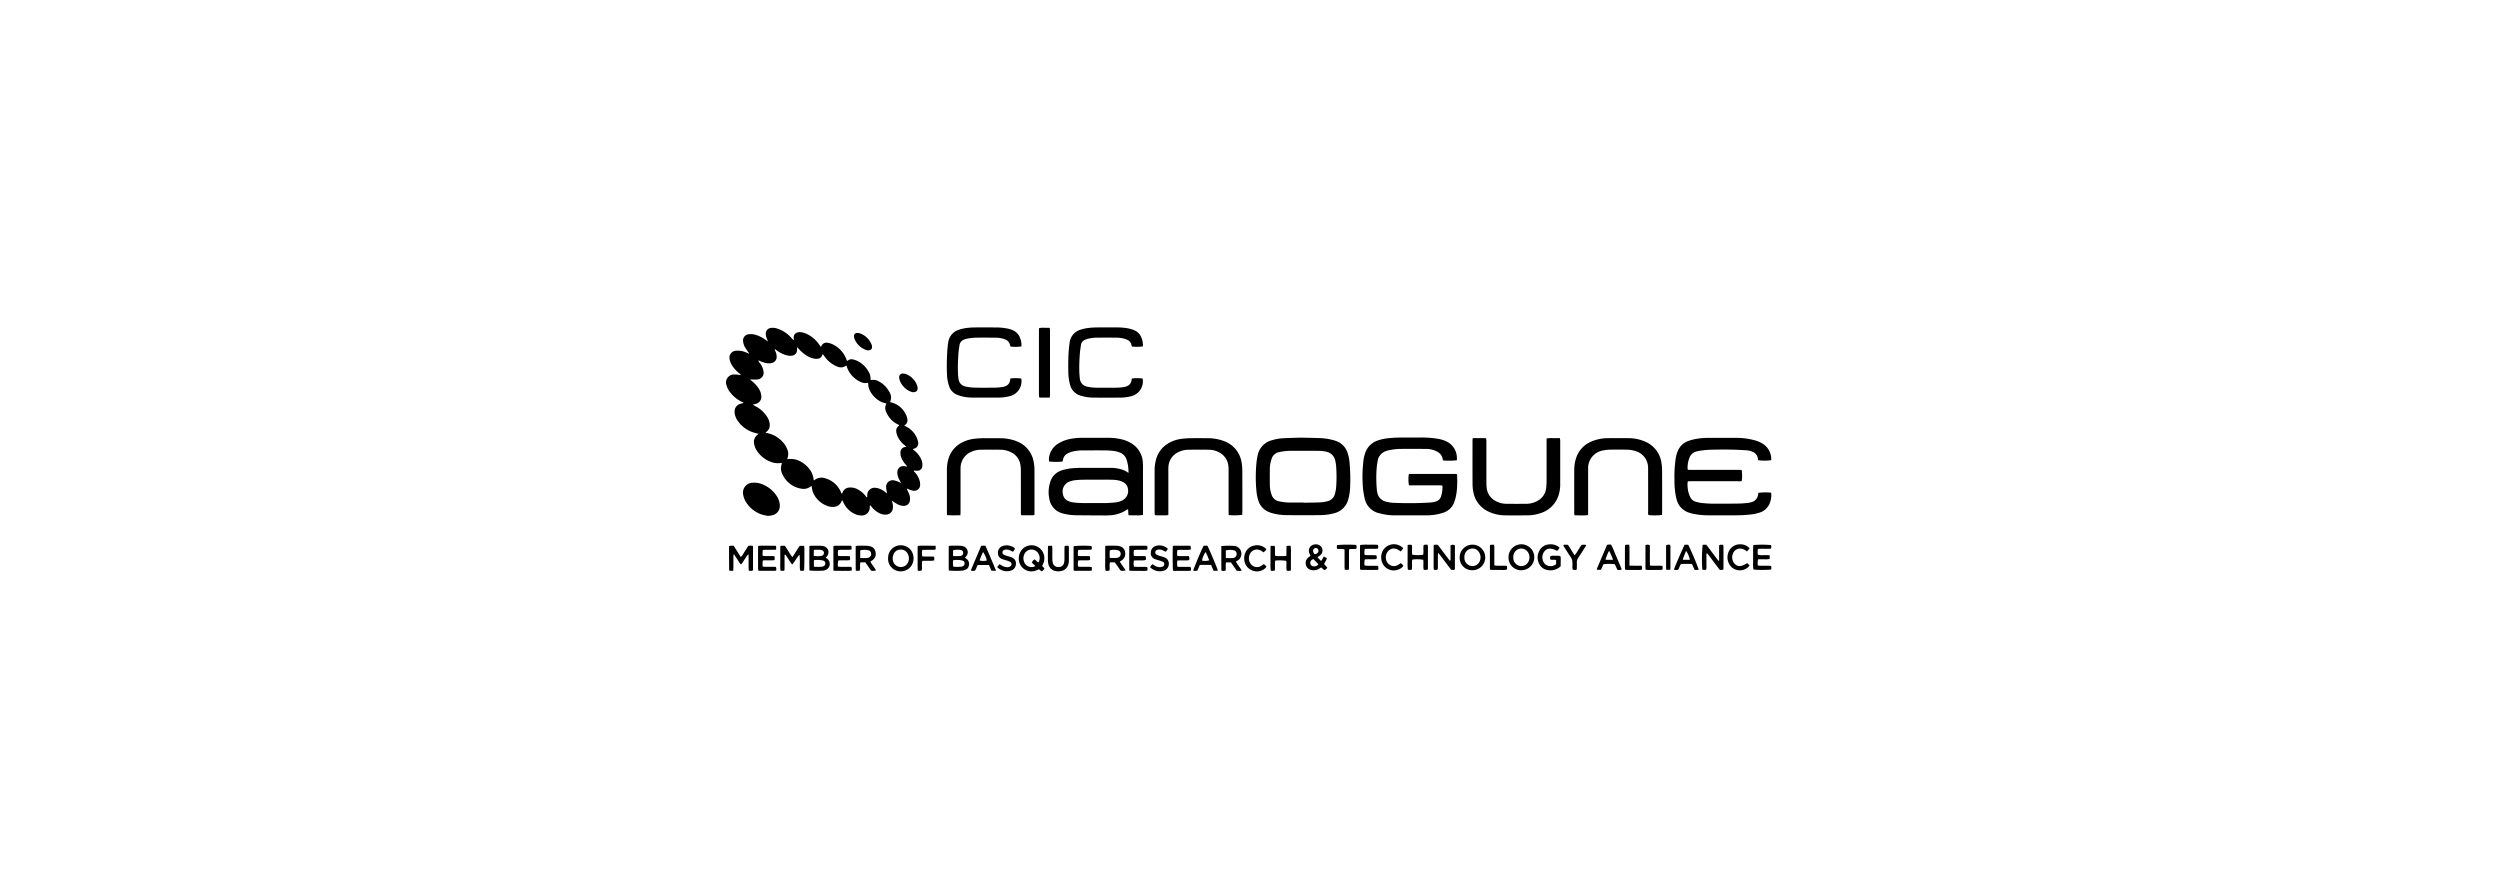 <svg xmlns="http://www.w3.org/2000/svg" width="420" height="150" viewBox="0 0 420 150">
  <g id="Grupo_355" data-name="Grupo 355" transform="translate(8462 7064)">
    <rect id="Imagen_82" data-name="Imagen 82" width="420" height="150" transform="translate(-8462 -7064)" opacity="0"/>
    <g id="Grupo_354" data-name="Grupo 354" transform="translate(-8388.944 -7498.359)">
      <path id="Trazado_1198" data-name="Trazado 1198" d="M76.8,518.41a3.721,3.721,0,0,0,.068.373,2.221,2.221,0,0,1,.071.955,1.164,1.164,0,0,1-1.07,1.026,2.191,2.191,0,0,1-1.194-.241,3.659,3.659,0,0,1-1.212-.952c-.1-.118-.2-.236-.312-.365-.129.123-.073.255-.084.367a1.344,1.344,0,0,1-1.49,1.338,2.461,2.461,0,0,1-.984-.233,3.924,3.924,0,0,1-1.941-1.913c-.06-.128-.123-.254-.189-.38-.005-.016-.029-.018-.063-.039-.034.081-.068.157-.1.233a1.432,1.432,0,0,1-1.3.884,2.518,2.518,0,0,1-1.254-.228,4.112,4.112,0,0,1-2.086-1.915,3.1,3.1,0,0,1-.315-1.021c-.016-.1-.026-.207-.045-.354-.115.076-.2.126-.289.184a1.862,1.862,0,0,1-1.33.3,4.2,4.2,0,0,1-3.316-2.495,2.155,2.155,0,0,1-.058-1.755c-.084-.144-.2-.079-.291-.068a3.173,3.173,0,0,1-1.577-.21,4.765,4.765,0,0,1-2.225-1.695,3.05,3.05,0,0,1-.561-1.262,1.507,1.507,0,0,1,.575-1.613,1.265,1.265,0,0,0,.123-.139c-.157-.042-.291-.081-.428-.113a5.064,5.064,0,0,1-2.97-1.967,2.968,2.968,0,0,1-.533-1.1,2.4,2.4,0,0,1-.066-.53,1.319,1.319,0,0,1,1.015-1.338c.084-.024.176-.037.262-.058.066-.018.131-.042.26-.084-.163-.089-.275-.16-.391-.22a5.477,5.477,0,0,1-1.952-1.637,3.238,3.238,0,0,1-.527-1.044,1.344,1.344,0,0,1,1.335-1.87,4.345,4.345,0,0,1,.64.042c.118.01.233.024.367.039-.031-.194-.186-.241-.289-.328a5.462,5.462,0,0,1-1.139-1.27,2.988,2.988,0,0,1-.4-.986,1.169,1.169,0,0,1,1.115-1.493,3.331,3.331,0,0,1,1.571.262c.178.071.352.15.533.228.045-.157-.081-.2-.134-.283-.2-.317-.433-.614-.6-.947a2.591,2.591,0,0,1-.231-.819,1.043,1.043,0,0,1,.947-1.207,2.617,2.617,0,0,1,.958.047,5.093,5.093,0,0,1,1.739.808c.142.1.286.194.512.346-.071-.2-.1-.312-.147-.422a2.2,2.2,0,0,1-.2-.826A.957.957,0,0,1,56.5,489.4a2.214,2.214,0,0,1,.85.063,5.2,5.2,0,0,1,2.319,1.38c.192.186.362.391.54.588.139-.045.092-.147.081-.22-.081-.742.383-1.149,1.157-1.089a2.881,2.881,0,0,1,1.073.312A5.365,5.365,0,0,1,64.57,492.2c.092.126.181.254.278.391a.576.576,0,0,0,.079-.1A.9.9,0,0,1,66,491.908a2.647,2.647,0,0,1,.96.32A4.5,4.5,0,0,1,69.18,494.8a1.325,1.325,0,0,0,.081.16c.079-.05.15-.1.223-.142a.965.965,0,0,1,.771-.118,3.878,3.878,0,0,1,.8.283,4.419,4.419,0,0,1,1.787,1.726,2.194,2.194,0,0,1,.349,1.272.946.946,0,0,0,.024.16.848.848,0,0,0,.16.008,1.836,1.836,0,0,1,1.236.252,4.254,4.254,0,0,1,1.745,1.766,1.712,1.712,0,0,1,.123,1.674c.026.024.039.045.052.047a3.65,3.65,0,0,1,2.563,2,2.268,2.268,0,0,1,.283.858.907.907,0,0,1-.362.944c-.042.031-.089.06-.173.113.163.084.268.136.373.192a3.852,3.852,0,0,1,1.713,1.784,3.509,3.509,0,0,1,.236.708.929.929,0,0,1-.721,1.217.279.279,0,0,0-.1.047c-.026.142.1.163.176.22a4.2,4.2,0,0,1,1.039,1.215,2.523,2.523,0,0,1,.346,1,1.869,1.869,0,0,1-.037.58.772.772,0,0,1-.763.63,6.224,6.224,0,0,1-.653-.029c.005.168.142.241.228.341a3.43,3.43,0,0,1,.782,1.446,2.287,2.287,0,0,1,.066.58.985.985,0,0,1-1.215,1.007,3.3,3.3,0,0,1-.564-.163,3.958,3.958,0,0,1-.386-.178c-.108.089-.026.16.008.233a7.028,7.028,0,0,1,.38.881,2.36,2.36,0,0,1,.071.792,1.017,1.017,0,0,1-1.055.992,1.984,1.984,0,0,1-.732-.128,5.844,5.844,0,0,1-.84-.462,4.834,4.834,0,0,1-.4-.3M53.033,498.066a.551.551,0,0,0-.052-.06l-.013.055.073-.008c-.026.168.129.2.215.27a5.029,5.029,0,0,1,1.228,1.4,2.5,2.5,0,0,1,.362,1.162,1.205,1.205,0,0,1-.874,1.262c-.163.055-.336.092-.564.15.176.1.307.186.443.257a5.019,5.019,0,0,1,2.017,1.87,2.52,2.52,0,0,1,.394,1.314,1.336,1.336,0,0,1-.459,1.041c-.076.066-.15.134-.26.233.178.039.3.066.415.089a4.754,4.754,0,0,1,2.456,1.443,3.771,3.771,0,0,1,.795,1.259,1.99,1.99,0,0,1,.052,1.414,1.606,1.606,0,0,0-.047.236,3.736,3.736,0,0,1,1.558.108,4.533,4.533,0,0,1,2.416,1.936,3.783,3.783,0,0,1,.462,1.511c.06-.018.1-.016.129-.037a1.882,1.882,0,0,1,1.771-.312,3.59,3.59,0,0,1,.653.236,4.105,4.105,0,0,1,2.028,2.117c.037.087.024.223.194.2.024-.063.047-.129.076-.191a1.283,1.283,0,0,1,1.115-.8,2.513,2.513,0,0,1,1.443.317,4.043,4.043,0,0,1,1.335,1.139c.055.068.084.207.252.142,0-.1-.005-.2,0-.31a1.226,1.226,0,0,1,1.422-1.238,1.957,1.957,0,0,1,.367.068,3,3,0,0,1,1.094.546c.129.094.252.192.433.328-.024-.147-.034-.228-.047-.307a4.513,4.513,0,0,1-.1-.74,1.1,1.1,0,0,1,1.388-1.136,4.668,4.668,0,0,1,.756.257c.1.034.184.084.375.173-.129-.228-.2-.362-.275-.5a2.881,2.881,0,0,1-.346-1c-.11-.779.315-1.493,1.325-1.312.087.016.184.118.294-.013q-.161-.181-.315-.362a3.716,3.716,0,0,1-.635-1.047,2.1,2.1,0,0,1-.163-.942.878.878,0,0,1,.682-.853,3.048,3.048,0,0,1,.317-.06c-.139-.118-.241-.215-.346-.3a4.1,4.1,0,0,1-1.073-1.322,2.48,2.48,0,0,1-.278-.913.965.965,0,0,1,.333-.913c.066-.05.165-.081.115-.218-.115-.055-.244-.113-.367-.184a3.989,3.989,0,0,1-1.776-2,1.463,1.463,0,0,1,0-1.343c.016-.021,0-.063-.008-.095a5.684,5.684,0,0,1-.666-.186,3.887,3.887,0,0,1-.658-.354,3.734,3.734,0,0,1-.54-.436,4.569,4.569,0,0,1-.464-.517,3.713,3.713,0,0,1-.378-.585,3.477,3.477,0,0,1-.254-.7,5.036,5.036,0,0,1-.068-.693,1.671,1.671,0,0,1-1.178-.1,4.274,4.274,0,0,1-2.387-2.537c-.026-.076-.055-.155-.094-.268a1.446,1.446,0,0,1-1.592.16,4.309,4.309,0,0,1-.575-.283,4.848,4.848,0,0,1-1.485-1.372c-.092-.128-.184-.254-.3-.414-.055.11-.1.184-.134.265a.831.831,0,0,1-.7.514,1.894,1.894,0,0,1-.53,0,3.547,3.547,0,0,1-1.341-.514,5.752,5.752,0,0,1-1.409-1.223c-.05-.06-.087-.163-.215-.092,0,.118.008.241,0,.367a.934.934,0,0,1-.795.939,1.935,1.935,0,0,1-.795-.013,4.67,4.67,0,0,1-1.695-.769c-.142-.1-.283-.2-.454-.315a.592.592,0,0,0,.108.386,2.281,2.281,0,0,1,.207.879,1.028,1.028,0,0,1-.8,1.065,1.813,1.813,0,0,1-.795.052,4.568,4.568,0,0,1-1.128-.33c-.108-.05-.2-.15-.365-.1a1.27,1.27,0,0,0,.283.425,3.068,3.068,0,0,1,.6,1.411,1.119,1.119,0,0,1-.973,1.309,4.07,4.07,0,0,1-.693.026c-.178,0-.354-.018-.533-.029" transform="translate(0 0.045)"/>
      <path id="Trazado_1199" data-name="Trazado 1199" d="M83,502.351a6.412,6.412,0,0,0-.344-2.319,1.844,1.844,0,0,0-1.089-1.11,4.11,4.11,0,0,0-1.139-.289c-.425-.042-.853-.076-1.283-.079-1.249-.011-2.5-.005-3.749,0a7.274,7.274,0,0,0-1.752.184,4.527,4.527,0,0,0-.8.294,1.459,1.459,0,0,0-.845,1.1,1.688,1.688,0,0,1-.071.257.235.235,0,0,1-.031.045,11.665,11.665,0,0,1-2.227-.013,2.423,2.423,0,0,1,.05-.994,3.242,3.242,0,0,1,1.388-1.962,6.012,6.012,0,0,1,2.233-.86,10.446,10.446,0,0,1,1.918-.168q2.117-.012,4.232,0a9.8,9.8,0,0,1,2.393.265,5.563,5.563,0,0,1,1.579.645,4,4,0,0,1,1.96,3.313c.037.674.016,1.354.016,2.033q.008,3.05.008,6.1v.6a4.575,4.575,0,0,1-1.246.06A7.644,7.644,0,0,1,83,509.429c-.021-.338-.037-.648-.055-.947-.184-.037-.268.076-.367.139a5.626,5.626,0,0,1-2.681.834c-.252.013-.5.029-.75.026-1.7-.008-3.392-.016-5.087-.037a8.851,8.851,0,0,1-1.962-.268,3.025,3.025,0,0,1-2.4-2.516,5.508,5.508,0,0,1,.147-2.747,2.9,2.9,0,0,1,1.928-2,7.767,7.767,0,0,1,2.046-.378c.428-.034.855-.045,1.283-.047,1.645-.005,3.287,0,4.929-.005a6.732,6.732,0,0,1,1.8.262,3.544,3.544,0,0,1,1.165.6M77.235,507.4v0h1.981c.055,0,.108,0,.163,0,.48-.034.963-.055,1.44-.11a3.542,3.542,0,0,0,1.128-.323,1.788,1.788,0,0,0,.976-1.912,1.552,1.552,0,0,0-.921-1.23,3.445,3.445,0,0,0-.866-.262,7.961,7.961,0,0,0-1.173-.087q-2.223-.012-4.447,0c-.483,0-.965.034-1.445.081a3.931,3.931,0,0,0-.832.181,1.793,1.793,0,0,0-1.246,2.188,1.487,1.487,0,0,0,.889,1.131,3.089,3.089,0,0,0,.821.231,12.923,12.923,0,0,0,1.388.105c.714.018,1.43.005,2.143.005" transform="translate(33.525 11.473)"/>
      <path id="Trazado_1200" data-name="Trazado 1200" d="M105.548,500.241a11.793,11.793,0,0,1-2.306.024,2.892,2.892,0,0,1-.079-.283,1.726,1.726,0,0,0-.955-1.217,3.88,3.88,0,0,0-1.808-.433c-1.553-.013-3.106-.024-4.662.005a11.693,11.693,0,0,0-1.587.213,2.914,2.914,0,0,0-.412.118,2.048,2.048,0,0,0-1.493,1.718,13.107,13.107,0,0,0-.184,1.432,22.94,22.94,0,0,0,.05,3.369,4.39,4.39,0,0,0,.087.525,1.907,1.907,0,0,0,1.409,1.466,6.407,6.407,0,0,0,1.695.22,56.979,56.979,0,0,0,5.834-.063,5.456,5.456,0,0,0,.79-.142,1.3,1.3,0,0,0,.976-.9,5.645,5.645,0,0,0,.244-1.687c0-.031-.029-.058-.066-.129a9.335,9.335,0,0,0-1.089-.024c-.378,0-.753,0-1.125,0H98.617l-1.107,0a5.479,5.479,0,0,1-.018-1.886.591.591,0,0,1,.142-.039q3.884,0,7.771,0a.6.6,0,0,1,.15.045.557.557,0,0,1,.05.155c.005.569.034,1.144,0,1.713a10.309,10.309,0,0,1-.27,2.117c-.055.2-.115.412-.184.616a2.87,2.87,0,0,1-1.855,1.863,8.389,8.389,0,0,1-2.093.422c-.247.024-.5.031-.748.031q-2.656,0-5.3,0a9.474,9.474,0,0,1-2.49-.318c-.034-.01-.071-.016-.1-.023a3.208,3.208,0,0,1-2.5-2.513,13.982,13.982,0,0,1-.26-1.474,22.132,22.132,0,0,1,.011-4.431,7.047,7.047,0,0,1,.275-1.524,3.379,3.379,0,0,1,2.306-2.337,7.8,7.8,0,0,1,1.464-.318,19.135,19.135,0,0,1,1.973-.129c1.215-.018,2.429,0,3.644-.01a17.068,17.068,0,0,1,2.88.215,5.132,5.132,0,0,1,1.38.414,3.073,3.073,0,0,1,1.818,2.644c.016.176,0,.354,0,.556" transform="translate(66.141 11.447)"/>
      <path id="Trazado_1201" data-name="Trazado 1201" d="M125.933,500.182a7.943,7.943,0,0,1-2.2,0c-.013-.089-.024-.191-.042-.294a1.447,1.447,0,0,0-.845-1.1,2.965,2.965,0,0,0-1.139-.27c-.766-.047-1.535-.092-2.3-.108q-1.448-.027-2.894,0a17.128,17.128,0,0,0-2.668.2c-.123.021-.244.058-.367.081a1.731,1.731,0,0,0-1.327,1.194,4.478,4.478,0,0,0-.273,1.679,1.174,1.174,0,0,0,.052.233c.758.031,1.5.01,2.251.016.769,0,1.535,0,2.3,0,.75,0,1.5-.005,2.251,0s1.493-.031,2.227.021a5.918,5.918,0,0,1,.016,1.826,1.088,1.088,0,0,1-.572.058q-3.911,0-7.823,0c-.213,0-.422.008-.661.01a3.147,3.147,0,0,0-.05.328,5.4,5.4,0,0,0,.16,1.537,4.458,4.458,0,0,0,.278.753,1.441,1.441,0,0,0,.944.813,6.152,6.152,0,0,0,.989.213c.6.063,1.212.11,1.818.115,1.427.013,2.857,0,4.287-.016.517-.005,1.034-.045,1.548-.1a3.471,3.471,0,0,0,.784-.16,1.422,1.422,0,0,0,1.026-1.191c.016-.1.045-.207.071-.312.005-.016.021-.026.031-.039a8.478,8.478,0,0,1,2.1-.021,2.4,2.4,0,0,1,.039.289,3.6,3.6,0,0,1-.21,1.312,2.665,2.665,0,0,1-1.708,1.724,7.094,7.094,0,0,1-1.566.333,20.824,20.824,0,0,1-2.458.136q-2.306,0-4.609,0a12.694,12.694,0,0,1-2.5-.239,5.631,5.631,0,0,1-.876-.241,3.1,3.1,0,0,1-1.931-2.015,7.1,7.1,0,0,1-.22-.934,14.936,14.936,0,0,1-.194-2.558,21.594,21.594,0,0,1,.194-3.468,5.374,5.374,0,0,1,.362-1.338,2.984,2.984,0,0,1,1.716-1.674,6.9,6.9,0,0,1,1.023-.3,11.957,11.957,0,0,1,2.5-.241c1.516-.005,3.035-.008,4.554,0a11.463,11.463,0,0,1,3.277.448,4.733,4.733,0,0,1,1.262.575,3.072,3.072,0,0,1,1.372,2.715" transform="translate(98.581 11.488)"/>
      <path id="Trazado_1202" data-name="Trazado 1202" d="M90.64,496.421c1.044.024,1.973.037,2.9.071a10.268,10.268,0,0,1,2.274.325,5.7,5.7,0,0,1,.658.218,3.074,3.074,0,0,1,1.731,1.729,6.321,6.321,0,0,1,.4,1.768,30.287,30.287,0,0,1,.108,4.168,8.69,8.69,0,0,1-.31,2.057,3.225,3.225,0,0,1-2.39,2.366,8.979,8.979,0,0,1-2.33.312q-2.865.032-5.73,0a8.888,8.888,0,0,1-2.225-.3,5.749,5.749,0,0,1-.708-.236,3.022,3.022,0,0,1-1.7-1.823,6.951,6.951,0,0,1-.341-1.619,24.412,24.412,0,0,1,.008-4.914,8.6,8.6,0,0,1,.207-1.212,3.224,3.224,0,0,1,2.248-2.437,8.562,8.562,0,0,1,2.209-.388c1.034-.05,2.067-.063,2.988-.089m.257,10.9v.037c.947-.018,1.891-.021,2.836-.063a5.706,5.706,0,0,0,1.209-.2,1.642,1.642,0,0,0,1.2-1.183,5.934,5.934,0,0,0,.218-1.154,22.886,22.886,0,0,0,0-3.523,6.073,6.073,0,0,0-.136-.9,1.929,1.929,0,0,0-1.676-1.579,5.927,5.927,0,0,0-1.01-.113c-1.729-.013-3.46-.021-5.189,0a9.527,9.527,0,0,0-1.535.207,1.627,1.627,0,0,0-1.312,1.2,5,5,0,0,0-.275,1.464q-.024,1.5,0,3a4.657,4.657,0,0,0,.281,1.461,1.63,1.63,0,0,0,1.285,1.152,8.817,8.817,0,0,0,1.7.2c.8.01,1.606,0,2.408,0" transform="translate(55.057 11.464)"/>
      <path id="Trazado_1203" data-name="Trazado 1203" d="M118,509.36a9.68,9.68,0,0,1-2.275.018,1.18,1.18,0,0,1-.05-.567c0-2.353,0-4.709-.005-7.062a4.725,4.725,0,0,0-.039-.748,2.885,2.885,0,0,0-1.92-2.311,4.846,4.846,0,0,0-1.679-.294q-1.393-.028-2.786,0a5.865,5.865,0,0,0-1.115.126,3,3,0,0,0-2.539,3.116v7.668c-.058.05-.084.095-.11.1-.711.06-1.425.021-2.114.024-.176-.2-.11-.4-.11-.588q-.008-3.345,0-6.69c0-.268,0-.535.021-.8a6.13,6.13,0,0,1,.354-1.721,4.49,4.49,0,0,1,2.584-2.634,6.977,6.977,0,0,1,2.66-.532c1.181-.016,2.358-.018,3.536,0a6.909,6.909,0,0,1,2.807.6,4.544,4.544,0,0,1,2.7,3.607,8.061,8.061,0,0,1,.1,1.327c.011,2.285.005,4.57.005,6.855,0,.171-.016.346-.024.506" transform="translate(88.157 11.508)"/>
      <path id="Trazado_1204" data-name="Trazado 1204" d="M88.827,509.367c-.005-.221-.018-.412-.018-.606q0-3.451,0-6.9a4.6,4.6,0,0,0-.11-1.167,2.832,2.832,0,0,0-1.354-1.781,3.656,3.656,0,0,0-1.787-.512c-1.194-.024-2.39-.018-3.586,0a3.715,3.715,0,0,0-1.5.354A2.9,2.9,0,0,0,78.7,501.3c-.018.231-.01.464-.01.693q0,3.372,0,6.745v.606a1.733,1.733,0,0,1-.32.071c-.572.005-1.144,0-1.713,0a1.7,1.7,0,0,1-.236-.039,3.908,3.908,0,0,1-.039-.42q0-3.534,0-7.062a6.757,6.757,0,0,1,.283-2A4.455,4.455,0,0,1,78.9,497.2a5.856,5.856,0,0,1,2.033-.638,13.232,13.232,0,0,1,1.44-.1c.984-.016,1.965-.008,2.946,0a7.955,7.955,0,0,1,2.167.3c.2.06.409.128.606.207a4.54,4.54,0,0,1,2.925,3.725,8.372,8.372,0,0,1,.1,1.333c.01,2.264.005,4.53.005,6.795,0,.173-.016.349-.024.514a9.466,9.466,0,0,1-2.269.034" transform="translate(44.537 11.516)"/>
      <path id="Trazado_1205" data-name="Trazado 1205" d="M96.776,496.457c.774,0,1.482-.021,2.23.018.018.152.05.288.052.422.005.661,0,1.322,0,1.981,0,1.642,0,3.284,0,4.927,0,.3.013.606.042.905a2.79,2.79,0,0,0,1.569,2.338,3.89,3.89,0,0,0,1.8.441q1.633.012,3.269,0a3.874,3.874,0,0,0,1.852-.464,2.772,2.772,0,0,0,1.511-2.2,10.6,10.6,0,0,0,.068-1.118q.008-3.293,0-6.585v-.6a4.23,4.23,0,0,1,1.141-.063c.354-.011.708,0,1.1,0,.018.168.05.3.052.438,0,.769,0,1.535,0,2.3,0,1.679,0,3.353,0,5.032a5.947,5.947,0,0,1-.194,1.535,4.589,4.589,0,0,1-3.2,3.319,6.726,6.726,0,0,1-2.1.346c-1.249.005-2.5.013-3.749,0a6.562,6.562,0,0,1-2.752-.606,4.485,4.485,0,0,1-2.6-3.327,6.462,6.462,0,0,1-.134-1.272c-.013-2.408-.005-4.819-.005-7.228,0-.155.016-.315.029-.535" transform="translate(77.599 11.509)"/>
      <path id="Trazado_1206" data-name="Trazado 1206" d="M65.343,509.413c-.782-.011-1.49.026-2.233-.029-.01-.126-.031-.228-.031-.331v-7.385a6.063,6.063,0,0,1,.231-1.637,4.435,4.435,0,0,1,2.282-2.833,5.815,5.815,0,0,1,2.033-.635,12.6,12.6,0,0,1,1.44-.1c.984-.013,1.965-.005,2.949,0a7.861,7.861,0,0,1,2.167.3,5.276,5.276,0,0,1,.658.228,4.51,4.51,0,0,1,2.818,3.452,6.6,6.6,0,0,1,.129,1.223c.013,2.479.008,4.961.008,7.44,0,.068-.013.142-.021.233a.631.631,0,0,1-.186.066c-.624.005-1.251.005-1.876,0a.672.672,0,0,1-.165-.047,1.781,1.781,0,0,1-.039-.577c0-2.3,0-4.6-.005-6.9a6.148,6.148,0,0,0-.06-.85,2.818,2.818,0,0,0-1.684-2.256,3.952,3.952,0,0,0-1.658-.38c-1.107-.016-2.214-.013-3.321,0a3.905,3.905,0,0,0-1.514.312,2.947,2.947,0,0,0-1.891,2.741c-.01.176-.005.357-.005.535v6.8c0,.191-.013.383-.024.638" transform="translate(22.946 11.518)"/>
      <path id="Trazado_1207" data-name="Trazado 1207" d="M83.375,492.556a7.358,7.358,0,0,1-1.823.021c-.026-.084-.066-.184-.087-.283a1.16,1.16,0,0,0-.682-.84,4.012,4.012,0,0,0-.86-.275,5.7,5.7,0,0,0-1.013-.092c-1.07-.01-2.143-.008-3.214,0a5.894,5.894,0,0,0-1.485.176,3.447,3.447,0,0,0-.506.168,1.091,1.091,0,0,0-.721.918c-.052.443-.144.882-.173,1.325a29.362,29.362,0,0,0-.1,3.151c.013.357.039.711.084,1.065a1.507,1.507,0,0,0,1.293,1.438,7.2,7.2,0,0,0,1.38.163c1.2.018,2.393.013,3.591,0a9.791,9.791,0,0,0,1.17-.108,2.09,2.09,0,0,0,.556-.181,1.184,1.184,0,0,0,.679-.845c.029-.136.05-.276.071-.4a6.283,6.283,0,0,1,1.815,0,2.562,2.562,0,0,1-1.818,2.936,7.331,7.331,0,0,1-2.01.265q-2.2.016-4.394,0a7.087,7.087,0,0,1-1.9-.249l-.157-.039a2.576,2.576,0,0,1-1.949-2,8.4,8.4,0,0,1-.249-1.687c-.024-.947-.029-1.892,0-2.836.029-.782.094-1.566.2-2.343a2.579,2.579,0,0,1,1.86-2.261,6.659,6.659,0,0,1,1.2-.273,11.928,11.928,0,0,1,1.438-.1c1.162-.016,2.322-.005,3.484-.005a9.7,9.7,0,0,1,1.968.186,4.982,4.982,0,0,1,.965.309,2.142,2.142,0,0,1,1.128,1.16,3.073,3.073,0,0,1,.268,1.537" transform="translate(35.557 0)"/>
      <path id="Trazado_1208" data-name="Trazado 1208" d="M73.759,497.945a6.492,6.492,0,0,1,1.826.01,2.586,2.586,0,0,1-1.779,2.917,7.311,7.311,0,0,1-2.062.281q-2.2.016-4.389,0a7.28,7.28,0,0,1-1.96-.265c-.186-.052-.373-.123-.554-.194a2.317,2.317,0,0,1-1.385-1.466,6.674,6.674,0,0,1-.344-1.779c-.037-.643-.045-1.285-.039-1.925.008-.677.029-1.354.071-2.031a15.5,15.5,0,0,1,.163-1.595,2.564,2.564,0,0,1,1.787-2.138,6.617,6.617,0,0,1,1.246-.291,11.061,11.061,0,0,1,1.44-.1c1.162-.013,2.322,0,3.481,0a10.294,10.294,0,0,1,1.968.181,4.664,4.664,0,0,1,.721.2,2.3,2.3,0,0,1,1.506,1.613,2.808,2.808,0,0,1,.15,1.194,6.493,6.493,0,0,1-1.836.016,1.892,1.892,0,0,1-.058-.194,1.34,1.34,0,0,0-.918-1.026,4.293,4.293,0,0,0-1.519-.26c-1.162-.016-2.322-.021-3.481,0a10.78,10.78,0,0,0-1.325.163,2.5,2.5,0,0,0-.409.118,1.181,1.181,0,0,0-.858.994c-.042.336-.113.669-.142,1A31.7,31.7,0,0,0,64.944,497a8.292,8.292,0,0,0,.092.955,1.447,1.447,0,0,0,1.191,1.341,8.322,8.322,0,0,0,1.482.184c1.2.026,2.393.018,3.589,0a9.817,9.817,0,0,0,1.17-.107,2.007,2.007,0,0,0,.509-.16,1.178,1.178,0,0,0,.7-.824c.037-.136.05-.281.079-.449" transform="translate(22.935 0)"/>
      <path id="Trazado_1209" data-name="Trazado 1209" d="M54.153,504.88a8.94,8.94,0,0,1-1-.233,4.979,4.979,0,0,1-2.542-1.949,3.386,3.386,0,0,1-.551-1.322,1.667,1.667,0,0,1,1.606-2.062,3.373,3.373,0,0,1,1.369.178,5.074,5.074,0,0,1,2.592,1.97,3.263,3.263,0,0,1,.538,1.27,2.382,2.382,0,0,1,.042.53,1.571,1.571,0,0,1-1.115,1.477,2.513,2.513,0,0,1-.415.1c-.142.021-.283.026-.519.045" transform="translate(1.747 16.142)"/>
      <path id="Trazado_1210" data-name="Trazado 1210" d="M70.779,501.113c-.543,0-1.041,0-1.54,0a1.141,1.141,0,0,1-.228-.047,3.5,3.5,0,0,1-.037-.365q0-5.43,0-10.861c0-.121.013-.244.021-.386a2.724,2.724,0,0,1,.905-.06c.281-.01.567,0,.879.005.021.126.047.226.055.325.008.126,0,.252,0,.375V500.42a2.262,2.262,0,0,1-.055.693" transform="translate(32.511 0.038)"/>
      <path id="Trazado_1211" data-name="Trazado 1211" d="M71.607,506.789c.129.131.249.26.386.4a1.189,1.189,0,0,1-.456.517c-.163-.123-.315-.241-.477-.367-.139.066-.265.129-.4.181a2.13,2.13,0,0,1-2.668-.837,2.3,2.3,0,0,1,.454-2.878,2.153,2.153,0,0,1,3.46,1.123,2.246,2.246,0,0,1-.115,1.464c-.052.128-.118.255-.186.4m-.624-.6a1.329,1.329,0,0,0,.15-1.125,1.4,1.4,0,0,0-.711-.895,1.309,1.309,0,0,0-1.755.543,1.575,1.575,0,0,0-.118,1.293,1.33,1.33,0,0,0,1.7.9c.06-.016.108-.071.2-.131-.21-.2-.394-.391-.572-.567a1.036,1.036,0,0,1,.454-.525c.252.121.386.409.658.506" transform="translate(30.418 22.655)"/>
      <path id="Trazado_1212" data-name="Trazado 1212" d="M49.829,507.532a1.113,1.113,0,0,1-.635-.016c-.021-.037-.052-.066-.052-.1q-.012-1.873-.016-3.744a2.623,2.623,0,0,1,.026-.267,1.514,1.514,0,0,1,.766-.037c.386.609.774,1.225,1.181,1.871a1.9,1.9,0,0,0,.464-.609c.139-.21.265-.425.4-.638s.268-.417.393-.619a2.129,2.129,0,0,1,.75-.005.908.908,0,0,1,.05.186c0,1.267,0,2.529,0,3.8a.775.775,0,0,1-.047.165,1.214,1.214,0,0,1-.651.011,3.232,3.232,0,0,1-.042-.357c-.005-.659,0-1.32,0-1.978,0-.118-.01-.233-.018-.414a1.711,1.711,0,0,0-.462.567c-.134.186-.249.388-.383.582a2.262,2.262,0,0,1-.422.564,2.3,2.3,0,0,1-.417-.559c-.123-.176-.233-.359-.352-.538s-.252-.38-.417-.635a1.036,1.036,0,0,0-.081.239c-.005.659,0,1.317-.005,1.978,0,.173-.016.349-.024.554" transform="translate(0.294 22.696)"/>
      <path id="Trazado_1213" data-name="Trazado 1213" d="M54.282,507.508c-.018-1.38-.016-2.726,0-4.1a.955.955,0,0,1,.215-.066c.588,0,1.175-.01,1.766.011a1.579,1.579,0,0,1,.569.118,1.032,1.032,0,0,1,.435,1.6c-.063.081-.142.155-.236.26a1.6,1.6,0,0,0,.27.22,1.094,1.094,0,0,1-.2,1.823,1.983,1.983,0,0,1-.454.144,14.567,14.567,0,0,1-2.361-.018m.75-.643a7.159,7.159,0,0,0,1.272.016.914.914,0,0,0,.31-.081.49.49,0,0,0,.333-.491.477.477,0,0,0-.37-.47,3.963,3.963,0,0,0-1.545-.06Zm-.021-1.813a3.667,3.667,0,0,0,1.076.031.921.921,0,0,0,.4-.113.477.477,0,0,0,.073-.771.716.716,0,0,0-.333-.152,5.613,5.613,0,0,0-1.17,0,1.6,1.6,0,0,0-.047.233c0,.247,0,.493,0,.774" transform="translate(8.643 22.702)"/>
      <path id="Trazado_1214" data-name="Trazado 1214" d="M55.64,504.843c-.48.509-.758,1.136-1.223,1.666-.454-.543-.745-1.165-1.152-1.676-.157.024-.131.128-.131.207-.005.637,0,1.283-.005,1.926,0,.173-.01.346-.018.535a1.122,1.122,0,0,1-.664.026c-.073-.706-.026-1.4-.031-2.088s-.021-1.348.016-2.062c.144-.008.262-.032.38-.034s.247.016.375.024c.451.6.774,1.278,1.249,1.894.464-.632.805-1.3,1.233-1.894H56.4a1.391,1.391,0,0,1,.052.22c.034.533.005,3.557-.037,3.9a.912.912,0,0,1-.674.013,7.878,7.878,0,0,1-.039-1.317,11.5,11.5,0,0,0-.06-1.335" transform="translate(5.619 22.699)"/>
      <path id="Trazado_1215" data-name="Trazado 1215" d="M65.927,505.363a1.346,1.346,0,0,0,.184.139,1.049,1.049,0,0,1,.443,1.259.8.8,0,0,1-.449.569,2.425,2.425,0,0,1-.6.2,14.469,14.469,0,0,1-2.259-.016.722.722,0,0,1-.05-.186q0-1.9,0-3.791a.993.993,0,0,1,.029-.136,1.547,1.547,0,0,1,.283-.058c.5-.008,1-.016,1.5,0a2.256,2.256,0,0,1,.677.113,1.029,1.029,0,0,1,.451,1.661c-.06.079-.131.15-.21.239m-1.978,1.5a5.639,5.639,0,0,0,1.4,0,.858.858,0,0,0,.249-.089.48.48,0,0,0,.262-.491.441.441,0,0,0-.291-.412,2.385,2.385,0,0,0-.575-.118,6.52,6.52,0,0,0-.75-.005,1.973,1.973,0,0,0-.323.068,5.143,5.143,0,0,0,.031,1.044m-.018-1.773c.244.008.42.018.6.018s.354-.01.533-.021a.908.908,0,0,0,.207-.039.487.487,0,0,0,.352-.533c-.016-.244-.152-.386-.441-.459a3.707,3.707,0,0,0-1.233.047c-.01.11-.031.231-.031.352,0,.192.01.383.018.635" transform="translate(23.133 22.696)"/>
      <path id="Trazado_1216" data-name="Trazado 1216" d="M114.307,505.93v-2.542c.22-.165.435-.1.666-.092a.957.957,0,0,1,.066.247q0,1.869,0,3.744a1.065,1.065,0,0,1-.039.184,1.175,1.175,0,0,1-.593.018c-.344-.451-.7-.921-1.052-1.388s-.682-.95-1.12-1.435a2.194,2.194,0,0,0-.058.3c0,.658,0,1.32,0,1.975a.851.851,0,0,1-.084.546,1.488,1.488,0,0,1-.58-.005,2.39,2.39,0,0,1-.047-.318,25.557,25.557,0,0,1,.073-3.867c.092-.005.194-.016.3-.021.087,0,.178,0,.3,0,.708.876,1.354,1.81,2.062,2.7l.115-.045" transform="translate(101.448 22.593)"/>
      <path id="Trazado_1217" data-name="Trazado 1217" d="M97.757,507.487a1.879,1.879,0,0,1-.207.026c-.1,0-.212-.008-.346-.016-.716-.916-1.4-1.868-2.172-2.852a2.036,2.036,0,0,0-.068.309c-.005.661,0,1.32-.005,1.978a.943.943,0,0,1-.076.546,1.262,1.262,0,0,1-.58.008,2.39,2.39,0,0,1-.052-.31q0-1.763,0-3.529c0-.1.021-.2.034-.341.139-.01.257-.018.375-.029a.461.461,0,0,1,.449.226q.736.988,1.477,1.965c.126.17.254.333.375.493.152-.05.129-.152.129-.233q0-.9,0-1.815V503.4c.294-.144.294-.144.7-.055a1.067,1.067,0,0,1,.034.194q0,1.9-.005,3.791a.519.519,0,0,1-.058.16" transform="translate(73.544 22.591)"/>
      <path id="Trazado_1218" data-name="Trazado 1218" d="M101.2,507.611a2.112,2.112,0,0,1-2.156-2.164,2.163,2.163,0,0,1,2.143-2.2,2.18,2.18,0,0,1,.013,4.36m-1.348-2.138c0,.045,0,.152.01.257a1.391,1.391,0,0,0,1.149,1.173,1.324,1.324,0,0,0,1.369-.721,1.56,1.56,0,0,0-.152-1.708,1.371,1.371,0,0,0-1.38-.47,1.411,1.411,0,0,0-1,1.469" transform="translate(81.333 22.552)"/>
      <path id="Trazado_1219" data-name="Trazado 1219" d="M59.316,505.473a2.1,2.1,0,0,1,1.375-2.028,2.18,2.18,0,0,1,2.39.606,2.3,2.3,0,0,1,.144,2.694,2.158,2.158,0,0,1-2.448.847,2.081,2.081,0,0,1-1.461-2.12m.766-.068c.013.2.011.289.024.38a1.363,1.363,0,0,0,1.157,1.165,1.308,1.308,0,0,0,1.456-.913,1.552,1.552,0,0,0-.081-1.246,1.279,1.279,0,0,0-1.254-.753,1.24,1.24,0,0,0-1.16.8,2.969,2.969,0,0,0-.142.564" transform="translate(16.831 22.654)"/>
      <path id="Trazado_1220" data-name="Trazado 1220" d="M88.04,505.435c.2.212.383.4.58.611.257-.2.291-.512.5-.727.163.084.317.163.483.249-.037.391-.331.64-.451,1,.173.2.357.412.54.622a1.114,1.114,0,0,1-.514.407c-.163-.147-.331-.3-.514-.47l-.359.226a1.644,1.644,0,0,1-1.23.228,1.141,1.141,0,0,1-.979-.868,1.179,1.179,0,0,1,.4-1.251c.108-.089.228-.165.357-.262-.073-.184-.157-.357-.215-.538a1.037,1.037,0,0,1,.572-1.285,1.282,1.282,0,0,1,.989-.045,1.024,1.024,0,0,1,.4,1.663,5.011,5.011,0,0,1-.559.443m-.716.281c-.338.212-.365.236-.433.367a.585.585,0,0,0,.47.866.878.878,0,0,0,.813-.317,1.059,1.059,0,0,0-.121-.184c-.234-.241-.472-.477-.729-.732m.265-.8a.668.668,0,0,0,.509-.286.5.5,0,0,0-.034-.638.45.45,0,0,0-.624.01.5.5,0,0,0-.126.493.7.7,0,0,0,.275.42" transform="translate(60.246 22.55)"/>
      <path id="Trazado_1221" data-name="Trazado 1221" d="M57.929,507.509a1.083,1.083,0,0,1-.645.021,1.117,1.117,0,0,1-.045-.21c0-1.3,0-2.6,0-3.919a2.494,2.494,0,0,1,.333-.055c.483-.005.965-.013,1.446.005a2.759,2.759,0,0,1,.735.115,1.126,1.126,0,0,1,.819.963,1.274,1.274,0,0,1-.446,1.3c-.123.1-.265.176-.417.276.249.538.672.96.944,1.477a1.407,1.407,0,0,1-.826.05c-.147-.213-.31-.443-.472-.677l-.491-.714h-.824c-.152.446.013.921-.108,1.372m.066-2.112a7.294,7.294,0,0,0,1.173,0,.905.905,0,0,0,.4-.144.611.611,0,0,0,.249-.658.578.578,0,0,0-.388-.472,2.726,2.726,0,0,0-1.43.005Z" transform="translate(13.46 22.695)"/>
      <path id="Trazado_1222" data-name="Trazado 1222" d="M98.038,507.6a2.089,2.089,0,0,1-2.122-2.191,2.149,2.149,0,1,1,2.122,2.191m-1.322-2.185a1.822,1.822,0,0,0,0,.268,1.378,1.378,0,0,0,1.023,1.173,1.3,1.3,0,0,0,1.375-.472,1.6,1.6,0,0,0-.066-1.973,1.254,1.254,0,0,0-1.348-.4,1.359,1.359,0,0,0-.984,1.409" transform="translate(76.252 22.558)"/>
      <path id="Trazado_1223" data-name="Trazado 1223" d="M80.653,503.4a13.593,13.593,0,0,1,2.206-.018,1.312,1.312,0,0,1,1.068,1.8,1.053,1.053,0,0,1-.441.59c-.115.076-.239.147-.38.236.27.532.674.963.96,1.485a.622.622,0,0,1-.425.079c-.123,0-.249-.013-.391-.024-.325-.462-.651-.929-.984-1.4h-.813c-.136.459.021.931-.1,1.38a1.187,1.187,0,0,1-.656.01,1.14,1.14,0,0,1-.045-.207c0-1.3,0-2.6,0-3.925m.763,2.012c.3,0,.546.01.79.008.142,0,.283-.01.425-.018a.441.441,0,0,0,.1-.021.657.657,0,0,0,.5-.669.6.6,0,0,0-.5-.609,2.872,2.872,0,0,0-1.325.024Z" transform="translate(51.473 22.696)"/>
      <path id="Trazado_1224" data-name="Trazado 1224" d="M75.668,506.011c.325.527.679.971.976,1.459a1.377,1.377,0,0,1-.832.052c-.312-.443-.637-.91-.968-1.388h-.816c-.139.454.016.929-.1,1.38a1.248,1.248,0,0,1-.658.013,7.4,7.4,0,0,1-.045-1.383c-.011-.446,0-.892,0-1.338v-1.4a.943.943,0,0,1,.228-.063c.551-.005,1.107-.013,1.658,0a2.332,2.332,0,0,1,.63.11,1.136,1.136,0,0,1,.818.965,1.283,1.283,0,0,1-.443,1.3c-.126.1-.268.176-.443.289m-1.682-.611c.435,0,.811.018,1.181-.008a.82.82,0,0,0,.43-.176.655.655,0,0,0-.139-1.076,2.621,2.621,0,0,0-1.466-.013,9.3,9.3,0,0,0-.005,1.272" transform="translate(39.396 22.698)"/>
      <path id="Trazado_1225" data-name="Trazado 1225" d="M104.012,506.585v-.68c-.31-.116-.619-.005-.929-.087-.134-.163-.073-.357-.06-.561a1.678,1.678,0,0,1,.834-.076,3.018,3.018,0,0,1,.866.039,2.4,2.4,0,0,1,.055.842c.01.283,0,.569,0,.868a3.765,3.765,0,0,1-.328.27,2.482,2.482,0,0,1-1.947.357,1.844,1.844,0,0,1-1.341-1.044,2.289,2.289,0,0,1-.021-2.064,1.987,1.987,0,0,1,1.821-1.194,2.188,2.188,0,0,1,1.461.414,1.872,1.872,0,0,1,.16.16,1.448,1.448,0,0,1-.422.525c-1.021-.551-1.684-.5-2.159.139a1.657,1.657,0,0,0,.1,2.028,1.424,1.424,0,0,0,1.907.063" transform="translate(84.359 22.555)"/>
      <path id="Trazado_1226" data-name="Trazado 1226" d="M92.548,503.311a.994.994,0,0,1-.005.63c-.727.081-1.459-.018-2.193.058a2.191,2.191,0,0,0-.047.978,1.963,1.963,0,0,0,.359.058c.375.01.748,0,1.123.005.16,0,.32.01.48.016a.741.741,0,0,1,.021.64c-.648.079-1.288-.021-1.941.06a2.488,2.488,0,0,0-.042,1.015,5.718,5.718,0,0,0,1.133.047c.37.01.742.01,1.112.013a.957.957,0,0,1,.047.619.585.585,0,0,1-.192.063c-.892.005-1.781,0-2.673,0a.872.872,0,0,1-.129-.034.822.822,0,0,1-.066-.236c-.005-1.225,0-2.456,0-3.686a1.753,1.753,0,0,1,.042-.231,8.587,8.587,0,0,1,1.49-.042,11.669,11.669,0,0,1,1.482.026" transform="translate(65.891 22.588)"/>
      <path id="Trazado_1227" data-name="Trazado 1227" d="M117.493,505.054v.614a3.587,3.587,0,0,1-.958.053c-.32.01-.64,0-.979,0a2.468,2.468,0,0,0-.052,1.036,2.742,2.742,0,0,0,.365.055c.48.005.965,0,1.445,0,.139,0,.278.021.412.037a1.032,1.032,0,0,1,0,.6,17.122,17.122,0,0,1-2.959,0,6.03,6.03,0,0,1-.05-1.359c-.013-.464-.01-.929,0-1.393a10.215,10.215,0,0,1,.034-1.362,16.511,16.511,0,0,1,2.972.005.923.923,0,0,1-.016.593c-.719.079-1.451-.021-2.2.055-.01.17-.029.31-.029.449a1.169,1.169,0,0,0,.058.538,3.233,3.233,0,0,0,.942.053c.32.013.64-.011,1.013.021" transform="translate(106.757 22.593)"/>
      <path id="Trazado_1228" data-name="Trazado 1228" d="M83.825,503.362H84.5a2.792,2.792,0,0,1,.055.352c.005.425,0,.85,0,1.291a2.452,2.452,0,0,0,.968.071,4.331,4.331,0,0,0,.931-.029c.063-.559-.008-1.107.047-1.653a1.342,1.342,0,0,1,.682-.016,6.919,6.919,0,0,1,.047,1.377c.013.443,0,.889,0,1.335v1.393a1,1,0,0,1-.708.039c-.11-.546.011-1.1-.068-1.632a6.507,6.507,0,0,0-1.844-.045,1.761,1.761,0,0,0-.055.294c-.008.336,0,.674-.005,1.013,0,.123-.021.244-.034.367a1.621,1.621,0,0,1-.664.021,7.633,7.633,0,0,1-.047-1.4c-.01-.446-.005-.892,0-1.338,0-.462-.013-.921.018-1.443" transform="translate(56.585 22.698)"/>
      <path id="Trazado_1229" data-name="Trazado 1229" d="M71.242,507.518a.6.6,0,0,1-.05-.163q0-1.9,0-3.8a.451.451,0,0,1,.047-.142,17.717,17.717,0,0,1,2.954-.021,1.024,1.024,0,0,1,.034.582,2.272,2.272,0,0,1-.362.055c-.464.008-.929,0-1.393.005-.157,0-.312.016-.5.026a3.523,3.523,0,0,0-.045.984c.139.016.239.037.341.039.43.005.858,0,1.285,0,.123,0,.244.026.37.039a1.068,1.068,0,0,1,.047.223c0,.123-.013.247-.024.393a2.055,2.055,0,0,1-.31.06c-.412.005-.821,0-1.233.005-.139,0-.278.016-.438.026a2.991,2.991,0,0,0-.024.992,1.385,1.385,0,0,0,.3.066c.519.008,1.036,0,1.553.005.139,0,.278.021.446.029.01.2.018.372.029.559a.8.8,0,0,1-.207.079c-.876.005-1.75.005-2.626,0a.891.891,0,0,1-.2-.047" transform="translate(36.114 22.695)"/>
      <path id="Trazado_1230" data-name="Trazado 1230" d="M92.586,503.329a1.343,1.343,0,0,1,.706-.005c.1.548-.021,1.1.071,1.634a5.837,5.837,0,0,0,1.839,0,3.926,3.926,0,0,0,.039-.826,3.38,3.38,0,0,1,.045-.808,1.886,1.886,0,0,1,.645-.045,1.243,1.243,0,0,1,.066.275c.005,1.228,0,2.456,0,3.683a1.638,1.638,0,0,1-.037.223,1.418,1.418,0,0,1-.666.026c-.136-.554.013-1.128-.087-1.671a5.389,5.389,0,0,0-1.839-.031,3.439,3.439,0,0,0-.039.824,5.537,5.537,0,0,1-.034.855,1.232,1.232,0,0,1-.669.01,8.394,8.394,0,0,1-.039-1.38c-.01-.446,0-.889,0-1.335Z" transform="translate(70.837 22.592)"/>
      <path id="Trazado_1231" data-name="Trazado 1231" d="M55.813,507.551c-.005-1.419,0-2.77,0-4.137a1.131,1.131,0,0,1,.268-.071h2.566a.892.892,0,0,1,.173.044,1.022,1.022,0,0,1,.01.59,2.311,2.311,0,0,1-.354.045c-.483.008-.965,0-1.446.005-.136,0-.275.026-.417.039a3.251,3.251,0,0,0-.024.958,2.839,2.839,0,0,0,.354.055c.393.005.784,0,1.175,0,.142,0,.281.01.441.018a1.029,1.029,0,0,1,.01.659c-.635.1-1.28-.011-1.931.066a3.089,3.089,0,0,0-.071,1.013c.155.018.273.047.391.05.483.005.963,0,1.443,0,.142,0,.281.016.428.023a.937.937,0,0,1,.042.606,4.723,4.723,0,0,1-1.013.042c-.32.008-.643.005-.963,0-.336,0-.672-.008-1.081-.013" transform="translate(11.145 22.701)"/>
      <path id="Trazado_1232" data-name="Trazado 1232" d="M54.008,504.02c-.42.005-.79.005-1.162.013a8.831,8.831,0,0,0-1.055.024,3.117,3.117,0,0,0-.024.973,2.378,2.378,0,0,0,.354.052c.412.005.821,0,1.23,0,.123,0,.244.016.383.026a1.085,1.085,0,0,1,0,.658c-.64.084-1.283-.013-1.944.06a2.991,2.991,0,0,0-.01,1.026c.745.089,1.474-.005,2.193.058a.9.9,0,0,1,.06.588.61.61,0,0,1-.181.06c-.892,0-1.784,0-2.676,0a.766.766,0,0,1-.134-.031,1.581,1.581,0,0,1-.052-.286q-.008-1.794,0-3.584a2.572,2.572,0,0,1,.031-.278,5.065,5.065,0,0,1,.971-.034c.338-.008.679-.005,1.018,0,.317,0,.635.008.984.013a3.158,3.158,0,0,1,.042.331c.005.087-.013.173-.024.333" transform="translate(3.311 22.695)"/>
      <path id="Trazado_1233" data-name="Trazado 1233" d="M77.591,507.533c-.063-.456-.076-3.521-.021-4.124a.629.629,0,0,1,.184-.063c.876-.005,1.75,0,2.623,0a.6.6,0,0,1,.168.052,1.3,1.3,0,0,1,0,.6c-.735.087-1.464-.016-2.2.063a2.411,2.411,0,0,0-.026.979,3.837,3.837,0,0,0,.963.042c.317.008.638,0,.955,0a.831.831,0,0,1,.068.659A1.853,1.853,0,0,1,80,505.8c-.412.005-.821,0-1.233.005-.136,0-.275.016-.443.024a3.054,3.054,0,0,0,.01,1.036c.748.071,1.48-.01,2.2.047a.788.788,0,0,1,.047.6,1.015,1.015,0,0,1-.233.05c-.84.005-1.676,0-2.516,0-.071,0-.139-.018-.239-.029" transform="translate(46.415 22.701)"/>
      <path id="Trazado_1234" data-name="Trazado 1234" d="M75.541,505.044c.653.089,1.293-.005,1.936.058a.81.81,0,0,1,.05.635,3.314,3.314,0,0,1-1,.063c-.317.013-.635.01-.984.016a2.625,2.625,0,0,0,.008,1.041c.74.079,1.466-.005,2.206.055a.882.882,0,0,1,.05.588,3.044,3.044,0,0,1-1,.063c-.32.013-.64.005-.96,0-.338,0-.674-.008-1.034-.013a1.409,1.409,0,0,1-.055-.27q0-1.845,0-3.691a1.525,1.525,0,0,1,.031-.186,1.309,1.309,0,0,1,.289-.058q1.2-.008,2.408,0c.084,0,.173.013.278.024a1.2,1.2,0,0,1,.021.611,2.779,2.779,0,0,1-.359.045c-.48.008-.963,0-1.445.005-.136,0-.275.024-.422.034a2.214,2.214,0,0,0-.016.981" transform="translate(41.899 22.7)"/>
      <path id="Trazado_1235" data-name="Trazado 1235" d="M113.787,507.459a.4.4,0,0,1-.139.05c-.176.008-.352,0-.548,0-.152-.341-.3-.661-.451-1-.617-.016-1.22-.013-1.821,0-.254.281-.286.661-.5.973a1.326,1.326,0,0,1-.679,0,1.48,1.48,0,0,1,.037-.22c.2-.572,1.545-3.66,1.734-3.977h.6a42.357,42.357,0,0,1,1.766,4.182m-2.125-3.161c-.2.511-.38.955-.551,1.4-.008.021.026.058.055.11.325,0,.661,0,1,0a.672.672,0,0,0,.142-.039,4.375,4.375,0,0,0-.645-1.472" transform="translate(98.545 22.594)"/>
      <path id="Trazado_1236" data-name="Trazado 1236" d="M105.817,506.564l-.428.947H104.7a1.746,1.746,0,0,1,.052-.265q.811-1.916,1.626-3.83a.721.721,0,0,1,.084-.11,2.38,2.38,0,0,1,.624-.037,10.355,10.355,0,0,1,.617,1.362c.21.472.407.947.606,1.425.192.456.4.908.58,1.4a1.326,1.326,0,0,1-.729.06c-.142-.312-.289-.632-.428-.937a7.717,7.717,0,0,0-1.912-.013m1.605-.735a8.861,8.861,0,0,0-.666-1.521,8.849,8.849,0,0,0-.606,1.482,1.794,1.794,0,0,0,.231.037c.32.005.64,0,1.041,0" transform="translate(90.509 22.578)"/>
      <path id="Trazado_1237" data-name="Trazado 1237" d="M69.609,503.362h.63a2.51,2.51,0,0,1,.05.359c.005.64-.008,1.283.008,1.923a2.289,2.289,0,0,0,.113.679.861.861,0,0,0,.918.588.849.849,0,0,0,.905-.6,2.2,2.2,0,0,0,.092-.627c.013-.624,0-1.249.005-1.873,0-.139.021-.276.034-.417a1.246,1.246,0,0,1,.672-.008,2.851,2.851,0,0,1,.034.318c0,.711,0,1.424,0,2.138a2.116,2.116,0,0,1-.184.881,1.432,1.432,0,0,1-.929.824,2.141,2.141,0,0,1-1.265.013,1.454,1.454,0,0,1-1.028-1,2.505,2.505,0,0,1-.113-.682c-.013-.748-.005-1.5,0-2.246a1.428,1.428,0,0,1,.055-.268" transform="translate(33.445 22.697)"/>
      <path id="Trazado_1238" data-name="Trazado 1238" d="M82.28,507.566c-.155-.359-.289-.666-.43-.992-.64-.005-1.262-.018-1.891.005-.142.333-.275.643-.407.95a1.289,1.289,0,0,1-.7,0c.076-.373,1.411-3.573,1.739-4.163a3.39,3.39,0,0,1,.346-.032,2.551,2.551,0,0,1,.3.026c.281.506,1.642,3.731,1.752,4.15a.57.57,0,0,1-.142.05c-.176.005-.354,0-.569,0m-1.341-3.153a3.428,3.428,0,0,0-.606,1.443,2.485,2.485,0,0,0,1.212-.05c-.194-.462-.362-.931-.606-1.393" transform="translate(48.555 22.691)"/>
      <path id="Trazado_1239" data-name="Trazado 1239" d="M68.833,507.553h-.771c-.142-.315-.286-.638-.435-.965H65.779c-.241.257-.254.648-.488.944a1.175,1.175,0,0,1-.666,0,.619.619,0,0,1,.018-.168c.556-1.328,1.115-2.652,1.682-3.99.139-.013.26-.034.383-.037.1,0,.207.018.344.032.6,1.361,1.167,2.736,1.781,4.184m-1.558-1.724a3.719,3.719,0,0,0-.635-1.427,14.044,14.044,0,0,0-.58,1.422,2.383,2.383,0,0,0,1.215.005" transform="translate(25.455 22.691)"/>
      <path id="Trazado_1240" data-name="Trazado 1240" d="M79.09,503.893c-.094.142-.168.265-.252.38a.9.9,0,0,1-.139.116c-.136-.071-.275-.139-.414-.215a1.431,1.431,0,0,0-.834-.139.618.618,0,0,0-.249.081.427.427,0,0,0-.031.748,2.519,2.519,0,0,0,.54.226c.252.087.517.139.763.241a1.1,1.1,0,0,1,.769,1.157,1.194,1.194,0,0,1-.931,1.107,2.268,2.268,0,0,1-2.222-.611,1.377,1.377,0,0,1,.407-.5c.123.081.241.155.357.228a1.592,1.592,0,0,0,.8.273,1.678,1.678,0,0,0,.522-.079.447.447,0,0,0,.3-.407.409.409,0,0,0-.257-.43,5.563,5.563,0,0,0-.551-.2c-.236-.076-.483-.129-.714-.226a1.026,1.026,0,0,1-.737-1.112,1.159,1.159,0,0,1,.795-1.1,2.079,2.079,0,0,1,2.072.467" transform="translate(44.066 22.66)"/>
      <path id="Trazado_1241" data-name="Trazado 1241" d="M66.3,506.959c.144-.17.268-.317.4-.485.142.092.26.163.378.236a1.835,1.835,0,0,0,.8.275.885.885,0,0,0,.614-.131.438.438,0,0,0,.005-.755,3.1,3.1,0,0,0-.6-.236c-.252-.081-.514-.147-.763-.244a1.04,1.04,0,0,1-.7-1.089,1.144,1.144,0,0,1,.745-1.076,1.987,1.987,0,0,1,1.464.005,1.54,1.54,0,0,1,.656.4,1.706,1.706,0,0,1-.346.54c-.144-.071-.268-.123-.388-.191a1.427,1.427,0,0,0-.879-.171.743.743,0,0,0-.3.1.426.426,0,0,0-.011.719,2.718,2.718,0,0,0,.538.228c.252.084.517.139.766.241a1.066,1.066,0,0,1,.766,1.2,1.174,1.174,0,0,1-.908,1.063,2.275,2.275,0,0,1-2.254-.635" transform="translate(28.168 22.658)"/>
      <path id="Trazado_1242" data-name="Trazado 1242" d="M85.836,503.971a1.6,1.6,0,0,1-.467.525c-.136-.089-.268-.181-.4-.26a1.316,1.316,0,0,0-1.994.805,1.569,1.569,0,0,0,.063,1.094,1.317,1.317,0,0,0,1.918.645c.152-.089.291-.2.438-.3a.751.751,0,0,1,.15.084c.1.1.194.2.312.333a1.544,1.544,0,0,1-.184.247,2.07,2.07,0,0,1-2.3.359,2.044,2.044,0,0,1-1.246-1.85,2.153,2.153,0,0,1,.129-.947,1.99,1.99,0,0,1,1.537-1.343,2.125,2.125,0,0,1,2.044.6" transform="translate(53.855 22.655)"/>
      <path id="Trazado_1243" data-name="Trazado 1243" d="M116.794,503.936l-.464.522a1.754,1.754,0,0,0-1.285-.493,1.289,1.289,0,0,0-.829.443,1.639,1.639,0,0,0,.016,2.067c.527.588,1.175.574,2.125-.066a1.4,1.4,0,0,1,.422.428,2.1,2.1,0,0,1-2.951.317,2.313,2.313,0,0,1-.134-3.3,2.062,2.062,0,0,1,1.6-.6,1.989,1.989,0,0,1,1.5.682" transform="translate(104.095 22.554)"/>
      <path id="Trazado_1244" data-name="Trazado 1244" d="M94.572,503.97c-.113.142-.244.3-.4.49-.147-.094-.273-.181-.407-.26a1.309,1.309,0,0,0-1.223-.147,1.489,1.489,0,0,0-.144.068,1.514,1.514,0,0,0-.716,1.551,1.4,1.4,0,0,0,1.049,1.212,1.307,1.307,0,0,0,1.021-.186c.139-.079.262-.178.412-.283a1.384,1.384,0,0,1,.443.454,1.318,1.318,0,0,1-.6.52,2.1,2.1,0,0,1-3.1-1.663,2.312,2.312,0,0,1,.257-1.4,2.147,2.147,0,0,1,3.382-.454c.01.01.008.034.024.094" transform="translate(68.099 22.546)"/>
      <path id="Trazado_1245" data-name="Trazado 1245" d="M62.279,495.444a3.449,3.449,0,0,1-.5-.168,3.316,3.316,0,0,1-1.6-1.65,1.856,1.856,0,0,1-.155-.614.588.588,0,0,1,.669-.693,1.594,1.594,0,0,1,.567.118A3.27,3.27,0,0,1,63,494.227a1.6,1.6,0,0,1,.113.517c.024.467-.249.727-.834.7" transform="translate(17.988 4.804)"/>
      <path id="Trazado_1246" data-name="Trazado 1246" d="M64.235,503.354v.611a1.478,1.478,0,0,1-.294.065c-.464.008-.926,0-1.39.005-.173,0-.349.013-.556.018a2.538,2.538,0,0,0-.016,1.07c.664.1,1.322-.018,1.986.073a1.4,1.4,0,0,1,.013.619,3.656,3.656,0,0,1-1,.055c-.317.01-.637.01-.984.016-.134.54,0,1.078-.092,1.611a1.077,1.077,0,0,1-.645.042,1.282,1.282,0,0,1-.052-.249q0-1.818,0-3.631c0-.084.018-.168.029-.281a5.065,5.065,0,0,1,.971-.034c.338-.008.677-.005,1.015,0,.317,0,.635.008,1.018.01" transform="translate(19.899 22.695)"/>
      <path id="Trazado_1247" data-name="Trazado 1247" d="M59.44,492.642a3.173,3.173,0,0,1-.512-.157,3.339,3.339,0,0,1-1.6-1.519,1.86,1.86,0,0,1-.2-.659.506.506,0,0,1,.533-.59,1.408,1.408,0,0,1,.522.087,3.293,3.293,0,0,1,1.855,1.75,1.481,1.481,0,0,1,.113.409c.055.43-.178.685-.716.679" transform="translate(13.287 0.58)"/>
      <path id="Trazado_1248" data-name="Trazado 1248" d="M104.79,507.491a1.3,1.3,0,0,1-.651-.018,1.841,1.841,0,0,1-.055-.64,4.151,4.151,0,0,0-.05-1.01,3.441,3.441,0,0,0-.488-.821c-.275-.438-.556-.871-.832-1.309-.063-.1-.11-.212-.163-.309.115-.144.247-.1.365-.1s.247,0,.391,0c.433.548.716,1.188,1.157,1.773.459-.559.74-1.2,1.167-1.747a2.081,2.081,0,0,1,.721,0c.055.168-.052.257-.118.357-.38.6-.761,1.207-1.16,1.8a1.292,1.292,0,0,0-.249.847c.018.283.008.572,0,.855,0,.1-.026.2-.039.325" transform="translate(87.026 22.59)"/>
      <path id="Trazado_1249" data-name="Trazado 1249" d="M90.065,507.494h-.679a4.231,4.231,0,0,1-.042-.425c0-.818,0-1.634,0-2.455v-.519A1.2,1.2,0,0,0,88.69,504c-.192-.013-.383-.013-.6-.021a1.192,1.192,0,0,1,0-.638,21.488,21.488,0,0,1,3.2-.023,1.047,1.047,0,0,1,.047.624c-.38.144-.8-.021-1.22.11-.01.123-.029.244-.029.365,0,.834,0,1.671,0,2.508,0,.173-.016.346-.024.564" transform="translate(63.486 22.59)"/>
      <path id="Trazado_1250" data-name="Trazado 1250" d="M97.852,507.473v-3.94a1.236,1.236,0,0,1,.042-.215,1.815,1.815,0,0,1,.664-.021c.013.15.037.27.037.388.005.837,0,1.671,0,2.508v.554a2.888,2.888,0,0,0,.331.055c.446.005.892,0,1.335.005.139,0,.278.018.443.029.016.123.034.225.039.325a2.743,2.743,0,0,1-.021.278,2.308,2.308,0,0,1-.944.073c-.32.016-.643.008-.963,0a5.039,5.039,0,0,1-.965-.042" transform="translate(79.396 22.593)"/>
      <path id="Trazado_1251" data-name="Trazado 1251" d="M107.261,506.795c.727.008,1.38.013,2.033.018a.83.83,0,0,1,.042.666,4.263,4.263,0,0,1-.895.032c-.32.008-.64.008-.963,0a5.774,5.774,0,0,1-.921-.029,1.41,1.41,0,0,1-.055-.265q-.008-1.818,0-3.631a1.556,1.556,0,0,1,.047-.267,1.942,1.942,0,0,1,.666-.031c.018.17.045.307.047.443,0,.821,0,1.64,0,2.458Z" transform="translate(93.433 22.594)"/>
      <path id="Trazado_1252" data-name="Trazado 1252" d="M108.557,503.392c0,.572,0,1.141,0,1.71.005.546-.024,1.1.024,1.677.7.068,1.377-.008,2.054.047a.851.851,0,0,1,.01.661,5.566,5.566,0,0,1-.908.029c-.32.005-.64.005-.963,0a4.858,4.858,0,0,1-.91-.034,1.051,1.051,0,0,1-.05-.218c0-1.3,0-2.6,0-3.912a.768.768,0,0,1,.745.039" transform="translate(95.566 22.592)"/>
      <path id="Trazado_1253" data-name="Trazado 1253" d="M109.822,507.5H109.2a.968.968,0,0,1-.063-.249c0-1.241,0-2.487,0-3.73a1.041,1.041,0,0,1,.031-.171,1.025,1.025,0,0,1,.637-.045,1.091,1.091,0,0,1,.06.247q0,1.865,0,3.731a1.388,1.388,0,0,1-.042.218" transform="translate(97.709 22.591)"/>
      <path id="Trazado_1254" data-name="Trazado 1254" d="M50.554,492.721l-.076.008.016-.058.052.063.008-.013" transform="translate(2.489 5.376)"/>
    </g>
  </g>
</svg>
